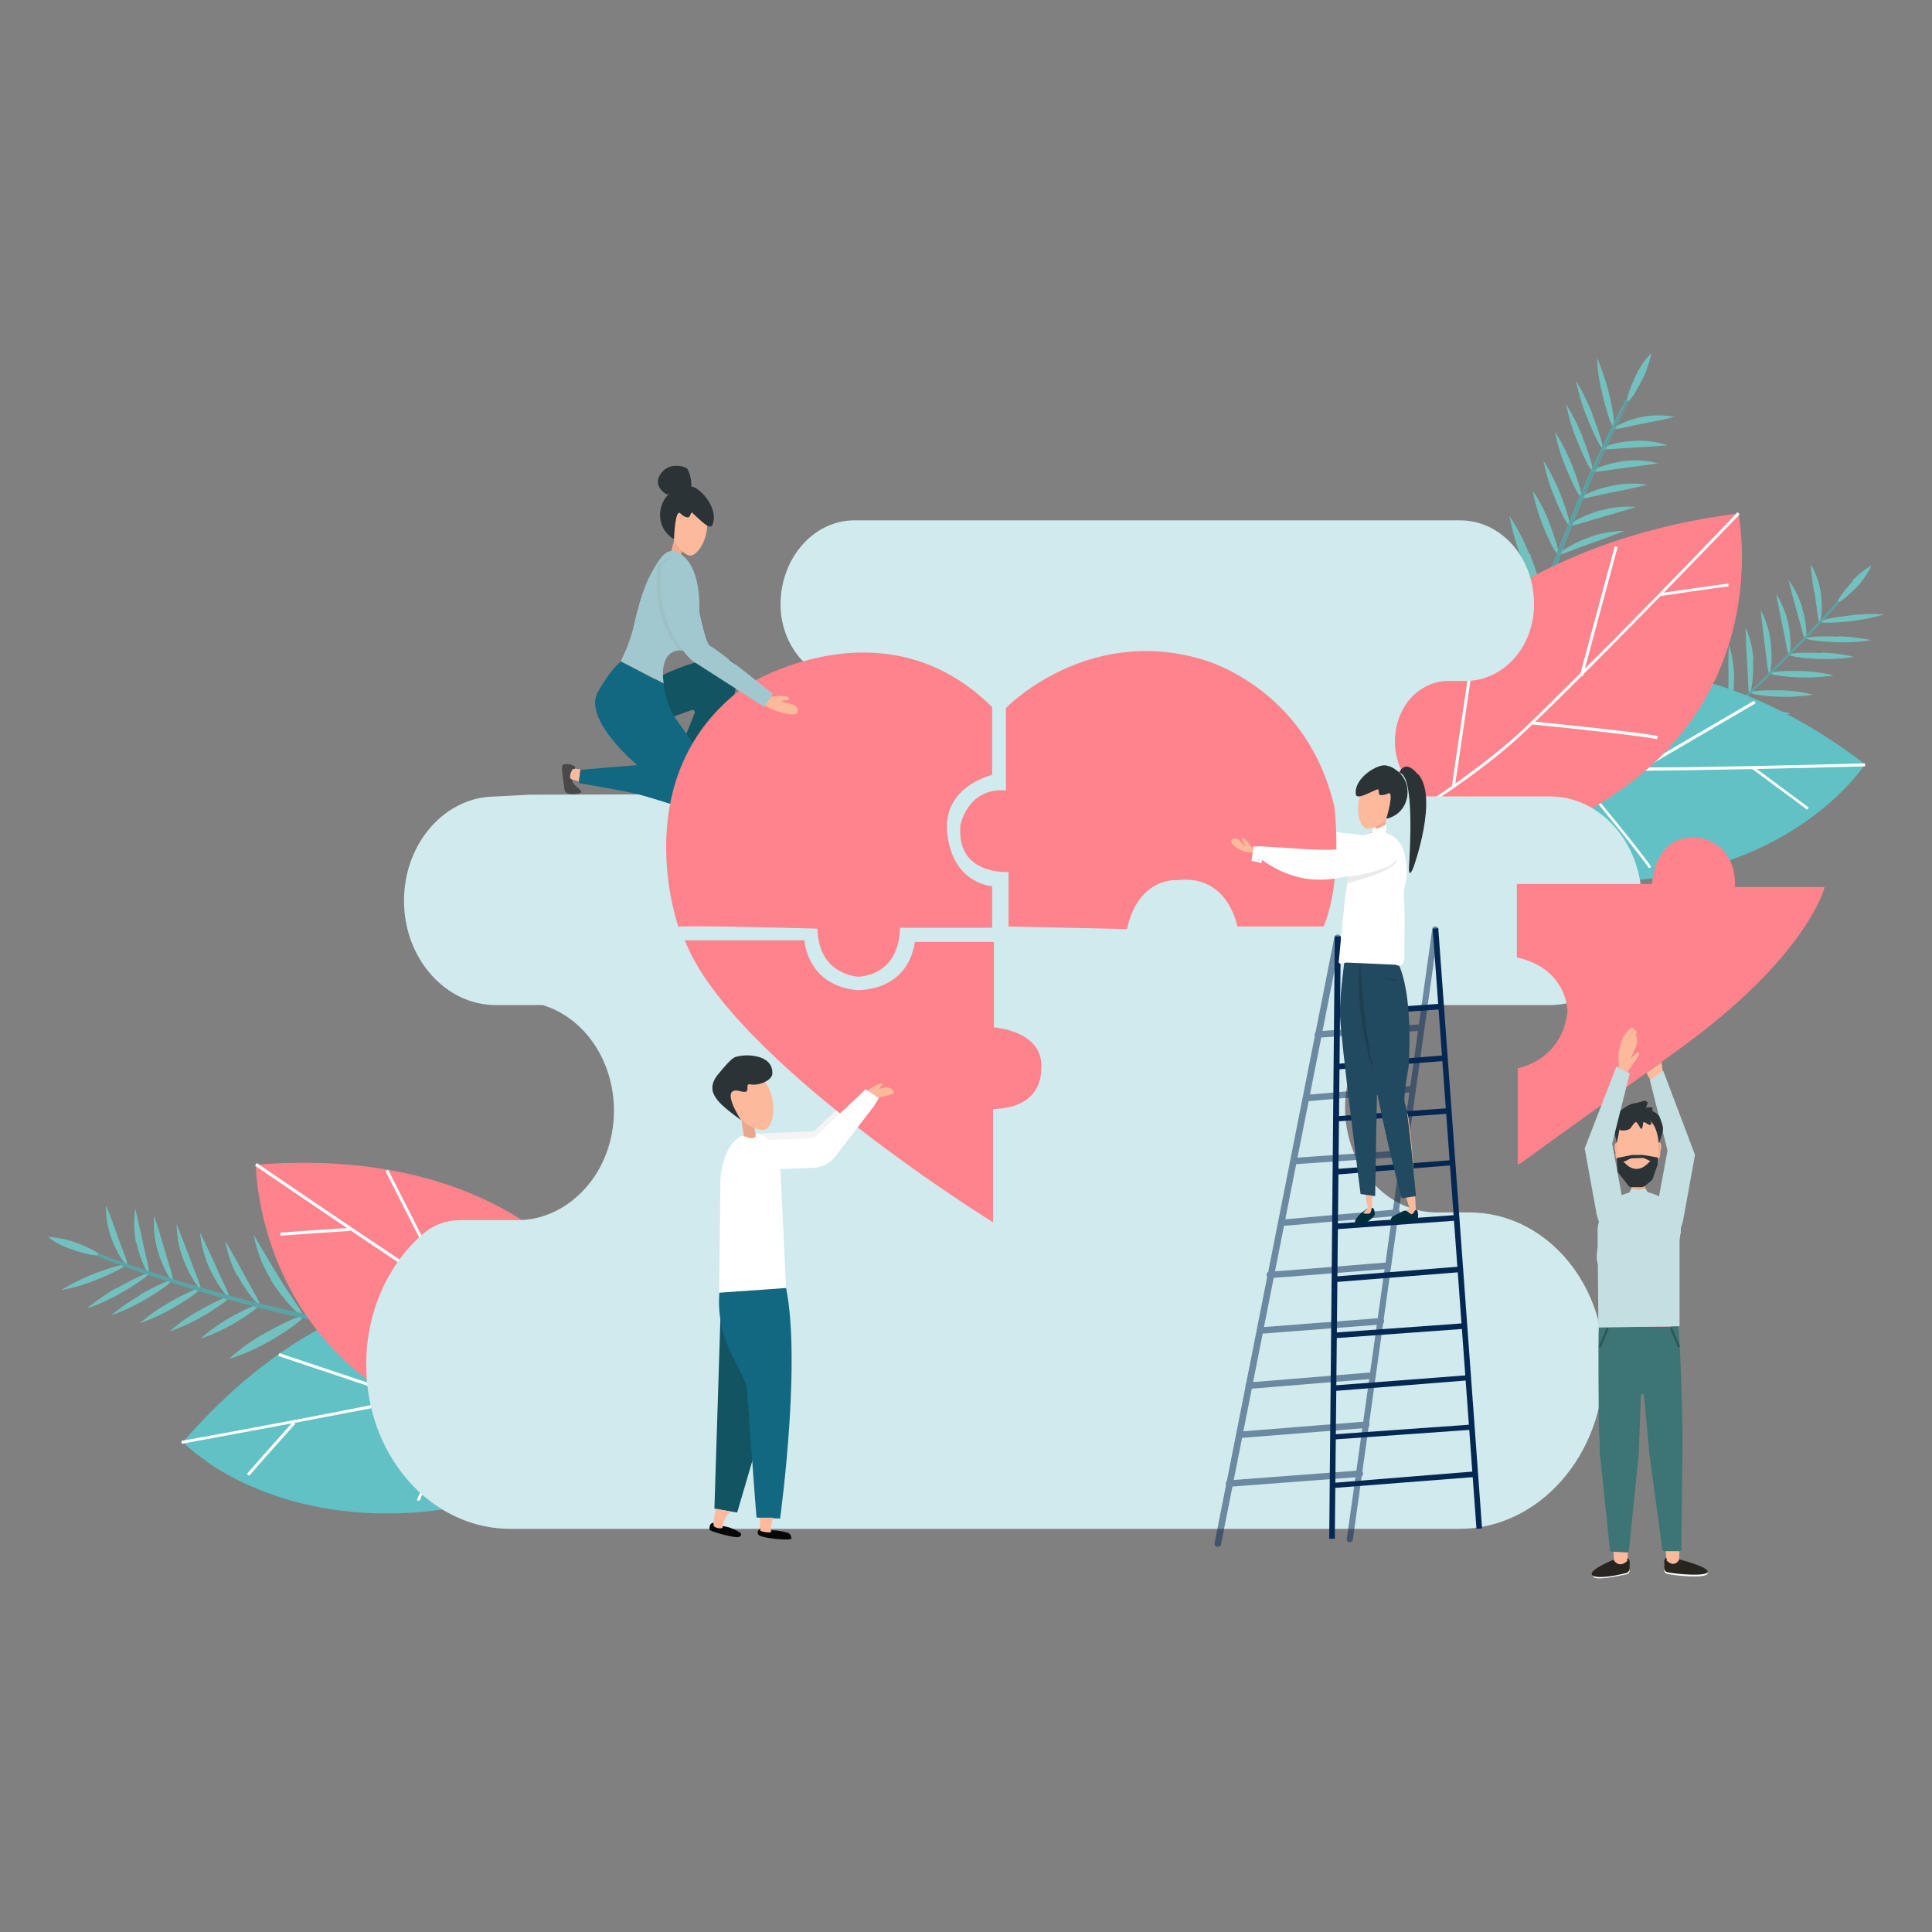 <?xml version="1.0" encoding="UTF-8"?>
<svg xmlns="http://www.w3.org/2000/svg" xmlns:xlink="http://www.w3.org/1999/xlink" id="Layer_1" data-name="Layer 1" version="1.1" viewBox="0 0 450 450">
  <rect x="0" y="0" width="450" height="450" fill="#808080" stroke="none"/>
  <defs>
    <style>
      .cls-1 {
        fill: #eda68e;
      }

      .cls-1, .cls-2, .cls-3, .cls-4, .cls-5, .cls-6, .cls-7, .cls-8, .cls-9, .cls-10, .cls-11, .cls-12, .cls-13, .cls-14, .cls-15, .cls-16, .cls-17, .cls-18, .cls-19, .cls-20, .cls-21, .cls-22, .cls-23, .cls-24, .cls-25, .cls-26, .cls-27, .cls-28, .cls-29, .cls-30, .cls-31, .cls-32, .cls-33, .cls-34 {
        stroke-width: 0px;
      }

      .cls-2 {
        fill: #383838;
        opacity: 0;
      }

      .cls-3 {
        fill: #efa88f;
      }

      .cls-4 {
        fill: #214960;
      }

      .cls-5 {
        fill: #ffffc5;
      }

      .cls-35 {
        opacity: 0;
      }

      .cls-6 {
        fill: #282420;
      }

      .cls-7 {
        fill: #606060;
      }

      .cls-8 {
        fill: #126881;
      }

      .cls-36 {
        opacity: 0;
      }

      .cls-9 {
        fill: #eaeaea;
      }

      .cls-10 {
        fill: #2b5655;
      }

      .cls-11 {
        fill: #efac95;
      }

      .cls-12 {
        fill: #1d3f4f;
      }

      .cls-13 {
        fill: #3d7476;
      }

      .cls-14 {
        fill: #e96751;
      }

      .cls-15, .cls-37 {
        fill: #fcb99c;
      }

      .cls-16 {
        fill: #2b3337;
      }

      .cls-17 {
        fill: #a1c8ce;
      }

      .cls-18 {
        fill: #e5a173;
      }

      .cls-19 {
        fill: #f4f4f4;
      }

      .cls-20 {
        fill: #72c1be;
      }

      .cls-38 {
        clip-path: url(#clippath-1);
      }

      .cls-21 {
        fill: #95b6ba;
        opacity: .4;
      }

      .cls-22 {
        fill: #ddd;
      }

      .cls-23 {
        fill: #070707;
      }

      .cls-24 {
        fill: #e8e8e8;
      }

      .cls-39 {
        opacity: .5;
      }

      .cls-25 {
        fill: #052853;
      }

      .cls-26 {
        fill: #ff838c;
      }

      .cls-27 {
        fill: #494949;
      }

      .cls-28 {
        fill: #fff;
      }

      .cls-29 {
        fill: #135463;
      }

      .cls-30 {
        fill: #c3dfe2;
      }

      .cls-31 {
        fill: #61c1c5;
      }

      .cls-32 {
        fill: #002d3c;
      }

      .cls-33 {
        fill: #d1eaee;
      }

      .cls-34 {
        fill: #59a5a5;
      }
    </style>
    <clipPath id="clippath-1">
      <path class="cls-15" d="M318.7,256.6s5.8-16.2-1.2-33c-2.7.3-4.3,0-4.3,0-2.5,17.2,5.2,57.1,5.4,57.8h.9s1.5-18.4.8-21.8l-1.5-2.9Z"></path>
    </clipPath>
  </defs>
  <g id="leaf">
    <g>
      <path class="cls-20" d="M374.7,91.4c-1.1-4.4-2.7-8-2.7-8,0,0,0,3.5,1.1,7.9,1,4.4,2.2,8,2.7,8,.4,0,0-3.5-1.1-7.9Z"></path>
      <path class="cls-20" d="M370.9,96.4c-1.7-4.3-3.8-7.7-3.8-7.7,0,0,.6,3.6,2.3,7.9,1.7,4.3,3.4,7.8,3.8,7.7.4,0-.7-3.6-2.4-8Z"></path>
      <path class="cls-20" d="M380.6,102.7c4.2-.3,7.8,1,7.8,1,0,0-2.9.3-7.1.5-4.2.2-7.8.7-8,.3-.2-.4,3.1-1.6,7.3-1.8Z"></path>
      <path class="cls-20" d="M368.6,101.7c-1.7-4.3-3.8-7.5-3.8-7.5,0,0,.6,3.6,2.3,7.9,1.7,4.2,3.4,7.7,3.8,7.6.4,0-.6-3.6-2.3-7.9Z"></path>
      <path class="cls-20" d="M378.3,107.4c4.2-.6,7.9.5,7.9.5,0,0-3,.5-7.2,1-4.2.5-7.9,1.3-8.1.9-.2-.4,3.1-1.8,7.3-2.4Z"></path>
      <path class="cls-20" d="M366,108c-1.7-4.2-3.8-7.4-3.8-7.4,0,0,.6,3.6,2.3,7.8,1.7,4.2,3.4,7.5,3.8,7.4.4-.1-.6-3.6-2.3-7.9Z"></path>
      <path class="cls-20" d="M375.7,113.1c4.3-.9,8.1-.2,8-.2,0,0-3.1.8-7.3,1.6-4.3.8-7.9,1.9-8.1,1.5-.2-.4,3.1-2.1,7.4-2.9Z"></path>
      <path class="cls-20" d="M363.2,114.5c-1.7-4.2-3.7-7.2-3.7-7.2,0,0,.6,3.6,2.3,7.8,1.6,4.1,3.3,7.4,3.7,7.2.4-.1-.6-3.6-2.3-7.8Z"></path>
      <path class="cls-20" d="M372.9,118.9c4.3-1.3,8.1-.8,8.1-.8,0,0-3.1,1-7.4,2.2-4.3,1.2-7.9,2.5-8.1,2.1-.2-.4,3.1-2.3,7.4-3.6Z"></path>
      <path class="cls-20" d="M360.7,121.3c-1.6-4.1-3.7-7-3.7-7,0,0,.6,3.6,2.2,7.7,1.6,4.1,3.3,7.2,3.7,7.1.4-.2-.6-3.6-2.2-7.7Z"></path>
      <path class="cls-20" d="M370.3,125.1c4.3-1.6,8.2-1.4,8.2-1.5,0,0-3.2,1.3-7.5,2.8-4.3,1.5-7.9,3.1-8,2.8-.2-.3,3-2.6,7.3-4.1Z"></path>
      <path class="cls-20" d="M356.2,129c-2.1-5.2-4.6-8.8-4.6-8.8,0,0,.8,4.8,2.8,9.9,2,5.1,4.1,9.1,4.7,8.8.5-.3-.8-4.8-2.8-10Z"></path>
      <path class="cls-20" d="M368.4,132.9c5.6-2.4,10.7-2.3,10.6-2.3,0,0-4.1,1.7-9.7,4.1-5.6,2.3-10.1,5-10.3,4.5-.2-.4,3.8-3.9,9.4-6.3Z"></path>
      <path class="cls-20" d="M353.2,139c-2-5.1-4.5-8.5-4.5-8.5,0,0,.7,4.8,2.7,9.8,2,5.1,4,8.9,4.5,8.6.5-.3-.8-4.8-2.8-9.9Z"></path>
      <path class="cls-20" d="M365.2,141.9c5.5-3,10.6-3.3,10.6-3.3,0,0-4.2,2.1-9.7,5.1-5.5,2.9-9.9,6-10.1,5.5-.2-.4,3.7-4.3,9.2-7.2Z"></path>
      <path class="cls-20" d="M350.9,147.5c-2-5-4.4-8.3-4.3-8.3,0,0,.7,4.8,2.7,9.8,1.9,5,3.9,8.7,4.4,8.3.5-.4-.7-4.8-2.7-9.8Z"></path>
      <path class="cls-20" d="M362.6,149.5c5.4-3.4,10.5-4.2,10.5-4.2,0,0-4.2,2.5-9.6,5.8-5.5,3.3-9.7,6.8-9.9,6.4-.2-.4,3.6-4.6,9-8Z"></path>
      <path class="cls-20" d="M347.7,158c-2.1-5.3-4.5-8.7-4.5-8.7,0,0,.8,5.2,2.8,10.5,2,5.3,4.1,9.2,4.6,8.7.5-.5-.8-5.2-2.9-10.5Z"></path>
      <path class="cls-20" d="M360,159.1c5.7-4.3,11.3-5.4,11.2-5.4,0,0-4.5,3-10.3,7.2-5.8,4.1-10.1,8.4-10.3,8-.2-.4,3.7-5.5,9.4-9.7Z"></path>
      <path class="cls-20" d="M345,168.5c-2.3-6.1-5-9.9-5-9.8,0,0,.9,6.1,3.1,12.2,2.2,6.1,4.6,10.5,5.1,9.9.6-.6-.9-6.1-3.2-12.3Z"></path>
      <path class="cls-20" d="M358.9,168.8c6.6-5.4,13.1-6.8,13.1-6.8,0,0-5.4,3.6-12.1,8.9-6.7,5.2-11.5,10.9-11.7,10.3-.3-.5,4-7,10.6-12.4Z"></path>
      <path class="cls-20" d="M383.5,98.5c3.9-.7,6.5-1.4,6.5-1.4,0,0-3.6-.8-7.5,0-3.9.8-6.8,2.4-6.5,2.7.3.4,3.7-.6,7.5-1.3Z"></path>
      <path class="cls-34" d="M379.4,92.6c0,.1-.1.2-.2.4,0,0,0,.1,0,.2v.2c0,0-.5.8-.5.8l-.8,1.5c-.5,1-1,2-1.5,3-1,2-2,4.1-3,6.1-2,4.1-3.8,8.2-5.6,12.4-1.8,4.2-3.5,8.4-5.1,12.6-.8,2.1-1.6,4.3-2.3,6.4,0,.3-.2.5-.3.8l-.3.8-.5,1.6-1.1,3.2c-1.4,4.3-2.8,8.6-4,13l-.5,1.6c-.2.5-.3,1.1-.4,1.6-.3,1.1-.6,2.2-.9,3.3-.6,2.2-1.1,4.4-1.6,6.6-1,4.4-1.9,8.9-2.7,13.3-.4,2.2-.7,4.5-1,6.7,0,.6-.1,1.1-.2,1.7,0,.6-.1,1.1-.2,1.7v.8c0,0-.1.4-.1.4v.4c0,.3,0,.6,0,.8v.8s0,0,0,0l-.6-.3.5-.4v.3c-.1,0-.1-.8-.1-.8,0-.3,0-.6,0-.9v-.4s0-.4,0-.4c0-.3,0-.6,0-.8.1-1.1.2-2.3.4-3.4.3-2.2.6-4.5,1-6.7.8-4.5,1.7-8.9,2.7-13.3.5-2.2,1.1-4.4,1.6-6.6l.2-.8.2-.8.4-1.6.2-.8v-.4c.1,0,.2-.4.2-.4l.5-1.6.5-1.6.5-1.6.5-1.6c.2-.5.3-1.1.5-1.6l1-3.2c.3-1.1.7-2.2,1-3.2l1.1-3.2.5-1.6.3-.8.3-.8c.8-2.1,1.5-4.3,2.3-6.4,1.6-4.2,3.3-8.4,5-12.6,1.8-4.2,3.6-8.3,5.6-12.4,1.9-4.1,3.9-8.1,6.1-12.1h0s0,.4,0,.4c0,0,0,0,.1-.1,0,0,0-.1,0-.2ZM379.4,92.4s0,0,.1,0c0,0,.1,0,.2,0,.1,0,.2.1.2.2,0,0,0,0,0,0h0c0,.1,0,.1,0,.1-2.1,4-4.1,8-6,12.1-1.9,4.1-3.8,8.2-5.5,12.3-1.8,4.2-3.4,8.3-5,12.6-.8,2.1-1.6,4.2-2.3,6.4l-.3.8-.3.8-.5,1.6-1.1,3.2c-.4,1.1-.7,2.1-1,3.2l-1,3.2c-.2.5-.3,1.1-.5,1.6l-.5,1.6-.5,1.6-.5,1.6-.5,1.6v.4c-.1,0-.2.4-.2.4l-.2.8-.4,1.6-.2.8-.2.8c-.6,2.2-1.1,4.4-1.6,6.6-1,4.4-1.9,8.8-2.7,13.3-.4,2.2-.7,4.4-1,6.7-.1,1.1-.3,2.2-.4,3.4,0,.3,0,.6,0,.8v.4s0,.4,0,.4c0,.3,0,.6,0,.8v.8c0,.1,0,.2-.2.3h0s-.5.4-.5.4h0c-.2.1-.4,0-.5,0,0,0,0-.1,0-.2h0s0-.9,0-.9c0-.3,0-.6,0-.9v-.4s0-.4,0-.4v-.9c.1-.6.2-1.1.3-1.7,0-.6.1-1.1.2-1.7.3-2.3.7-4.5,1.1-6.7.8-4.5,1.7-8.9,2.8-13.3.5-2.2,1.1-4.4,1.6-6.6.3-1.1.6-2.2.9-3.3.2-.5.3-1.1.5-1.6l.5-1.6c1.2-4.4,2.6-8.7,4-13l1.1-3.2.6-1.6.3-.8c0-.3.2-.5.3-.8.8-2.1,1.6-4.3,2.4-6.4,1.6-4.2,3.3-8.4,5.1-12.6,1.8-4.2,3.7-8.3,5.7-12.4,1-2,2-4.1,3-6.1.5-1,1-2,1.6-3l.8-1.5.4-.8v-.2c.1,0,.2-.1.2-.2,0-.1.2-.3.2-.4Z"></path>
      <path class="cls-20" d="M382.6,88.3c1.5-3,2-5.9,2-6,0,0-1.9,1.7-3.4,4.8-1.5,3.1-2.5,6-2.1,6.3.4.3,2-2.1,3.5-5.2Z"></path>
    </g>
    <g>
      <path class="cls-20" d="M431.2,143.3c4.1-.5,7.6-.2,7.6-.2,0,0-3,1-7.1,1.5-4.1.5-7.5.6-7.6.2-.2-.4,3-1,7.1-1.5Z"></path>
      <path class="cls-20" d="M428.1,148.2c4.2.1,7.7.9,7.7.9,0,0-3.3.6-7.4.5-4.2-.1-7.6-.6-7.7-.9,0-.4,3.3-.6,7.5-.4Z"></path>
      <path class="cls-20" d="M419.8,141.7c-1-3.8-3.2-6.6-3.2-6.6,0,0,.6,2.7,1.7,6.5,1.1,3.8,1.8,7.2,2.2,7.2.4,0,.4-3.3-.7-7Z"></path>
      <path class="cls-20" d="M424.3,152c4.2.1,7.5,1,7.5,1,0,0-3.3.6-7.4.5-4.1-.1-7.5-.6-7.6-1,0-.4,3.3-.6,7.4-.4Z"></path>
      <path class="cls-20" d="M416.5,145.2c-.8-3.9-2.8-6.9-2.8-6.9,0,0,.5,2.8,1.3,6.7.9,3.9,1.3,7.4,1.7,7.4.4,0,.6-3.3-.2-7.3Z"></path>
      <path class="cls-20" d="M419.7,156.3c4.1.1,7.4,1,7.4,1,0,0-3.3.6-7.3.5-4.1-.1-7.4-.6-7.4-1,0-.4,3.3-.6,7.4-.5Z"></path>
      <path class="cls-20" d="M412.4,149.3c-.5-4.1-2.3-7.2-2.3-7.2,0,0,.3,3,.8,7,.6,4.1.8,7.6,1.2,7.7.4,0,.8-3.4.3-7.5Z"></path>
      <path class="cls-20" d="M415.1,160.8c4,.1,7.2,1,7.2,1,0,0-3.3.6-7.3.5-4-.1-7.3-.6-7.3-1,0-.4,3.3-.6,7.3-.5Z"></path>
      <path class="cls-20" d="M408.4,153.7c-.2-4.2-1.8-7.5-1.8-7.5,0,0,0,3.1.3,7.3.3,4.2.2,7.8.6,7.9.4,0,1-3.5.8-7.7Z"></path>
      <path class="cls-20" d="M410,165.2c4,.1,7.1,1,7.1,1,0,0-3.3.6-7.2.5-3.9-.1-7.1-.6-7.1-1,0-.4,3.3-.6,7.2-.5Z"></path>
      <path class="cls-20" d="M403.9,157.9c0-4.3-1.2-7.7-1.2-7.7,0,0-.2,3.2-.1,7.5,0,4.3-.3,8,0,8,.4,0,1.3-3.5,1.3-7.8Z"></path>
      <path class="cls-20" d="M404.9,171.7c5,.2,8.8,1.3,8.8,1.3,0,0-4.3.9-9.3.7-5-.2-9-.8-8.9-1.3,0-.5,4.3-.8,9.3-.7Z"></path>
      <path class="cls-20" d="M397.9,162.1c.4-5.7-1.3-10.2-1.3-10.2,0,0-.2,4.2-.5,9.9-.3,5.7-1.2,10.6-.7,10.6.4,0,2.1-4.7,2.5-10.4Z"></path>
      <path class="cls-20" d="M397.3,177.5c4.9.2,8.6,1.3,8.6,1.3,0,0-4.3.9-9.2.7-4.9-.2-8.8-.7-8.6-1.3.1-.6,4.3-.8,9.2-.7Z"></path>
      <path class="cls-20" d="M391.3,167.8c.9-5.8-.4-10.5-.4-10.5,0,0-.6,4.4-1.3,10.2-.8,5.8-2.1,10.7-1.6,10.8.4,0,2.5-4.7,3.4-10.5Z"></path>
      <path class="cls-20" d="M390.8,182.3c4.9.1,8.4,1.2,8.4,1.2,0,0-4.3.9-9.1.8-4.8-.1-8.6-.7-8.4-1.2.2-.6,4.3-.9,9.1-.7Z"></path>
      <path class="cls-20" d="M385.5,172.5c1.3-5.9.3-10.7.4-10.7,0,0-.8,4.5-2,10.4-1.2,5.9-2.8,10.8-2.4,10.8.4,0,2.8-4.7,4.1-10.6Z"></path>
      <path class="cls-20" d="M382.9,188.4c5.2.1,8.7,1.2,8.7,1.2,0,0-4.7,1-9.7.9-5.1,0-9-.7-8.8-1.3.2-.6,4.7-1,9.8-.8Z"></path>
      <path class="cls-20" d="M378.2,177.9c1.9-6.4,1.2-11.7,1.2-11.7,0,0-1.2,5-3,11.4-1.7,6.5-4.1,11.7-3.6,11.7.4,0,3.6-5,5.4-11.5Z"></path>
      <path class="cls-20" d="M374.7,194.2c5.9.1,9.9,1.3,9.9,1.3,0,0-5.5,1.2-11.3,1.1-5.8,0-10.3-.7-10-1.4.4-.7,5.5-1.1,11.4-1Z"></path>
      <path class="cls-20" d="M370.3,182c2.6-7.6,1.8-13.8,1.8-13.8,0,0-1.4,5.9-3.9,13.5-2.4,7.6-5.8,13.6-5.2,13.7.5,0,4.7-5.8,7.3-13.4Z"></path>
      <path class="cls-20" d="M422.5,137.7c-.6-3.7-.8-6.2-.7-6.2,0,0,1.8,2.9,2.3,6.6.5,3.7,0,6.8-.3,6.7-.4-.1-.6-3.4-1.2-7.1Z"></path>
      <path class="cls-34" d="M428.9,139.4c0,.1-.2.2-.3.3,0,0,0,.1-.1.2h-.1c0,.1-.5.7-.5.7l-1,1.2c-.7.8-1.4,1.6-2.1,2.3-1.4,1.5-2.8,3.1-4.2,4.6-2.9,3-5.8,6-8.7,8.9-6,5.8-12.2,11.4-18.6,16.7-1.6,1.3-3.2,2.6-4.9,3.9l-1.2,1-1.2,1-1.2,1-1.2.9c-.8.6-1.7,1.3-2.5,1.9l-1.3.9-.6.5-.6.5c-1.7,1.2-3.4,2.4-5.1,3.6-3.4,2.3-7,4.6-10.5,6.8-1.8,1.1-3.6,2.1-5.4,3.1-.9.5-1.8,1-2.8,1.4l-.7.3-.4.2-.4.2c-.2.1-.5.2-.7.3l-.7.3h0c-.2,0-.3,0-.4-.2,0,0,0-.1,0-.2h0s.2-.6.2-.6h0c0,0,0-.2.2-.2l.7-.3c.2-.1.5-.2.7-.3.1,0,.2-.1.3-.2l.4-.2c.2-.1.5-.2.7-.3.9-.5,1.8-.9,2.8-1.4,1.8-1,3.6-2,5.4-3.1,3.6-2.1,7-4.4,10.5-6.7,1.7-1.2,3.4-2.3,5.1-3.5.4-.3.8-.6,1.3-.9l1.3-.9c.8-.6,1.7-1.2,2.5-1.8.4-.3.8-.6,1.2-.9l1.2-.9,1.2-.9,1.2-1c1.6-1.3,3.2-2.6,4.8-3.9,6.4-5.2,12.6-10.8,18.5-16.5,3-2.9,5.9-5.8,8.8-8.8,2.9-3,5.7-6.1,8.4-9.2h0s0-.1,0-.1c0,0,.2,0,.3,0,0,0,0,0,0,0,0,0,0,.1,0,.2,0,0,0,.1,0,.1ZM428.8,139.4c0,0-.1,0-.1,0,0,0,0,0,0,.1h.4c0,0,0,0,0,0-2.7,3.1-5.5,6.2-8.4,9.2-2.9,3-5.8,5.9-8.8,8.8-6,5.8-12.2,11.3-18.6,16.6-1.6,1.3-3.2,2.6-4.9,3.9l-1.2,1-1.2.9-1.2.9c-.4.3-.8.6-1.2.9-.8.6-1.7,1.2-2.5,1.9l-1.3.9c-.4.3-.8.6-1.3.9-1.7,1.2-3.4,2.4-5.1,3.6-3.4,2.3-6.9,4.6-10.5,6.7-1.8,1.1-3.6,2.1-5.4,3.1-.9.5-1.8,1-2.8,1.4-.2.1-.5.2-.7.3l-.4.2c-.1,0-.2.1-.4.2-.2.1-.5.2-.7.3l-.7.3.2-.2-.2.6-.4-.4h0s.7-.3.7-.3c.2-.1.5-.2.7-.3l.3-.2.4-.2.7-.3c.9-.5,1.9-.9,2.8-1.4,1.8-1,3.6-2,5.4-3.1,3.6-2.1,7.1-4.4,10.5-6.7,1.7-1.2,3.4-2.3,5.1-3.6l.6-.5.6-.5,1.3-.9c.8-.6,1.7-1.2,2.5-1.9l1.3-.9,1.2-.9,1.2-.9,1.2-1c1.6-1.3,3.3-2.6,4.9-3.9,6.4-5.3,12.7-10.8,18.6-16.6,3-2.9,5.9-5.9,8.8-8.9,1.4-1.5,2.8-3,4.3-4.6.7-.8,1.4-1.5,2.1-2.3l1-1.2.5-.6h.1c0-.2,0-.2.1-.3,0,0,.2-.2.2-.3Z"></path>
      <path class="cls-20" d="M431.4,135.3c2.1-2.3,4.5-3.6,4.5-3.6,0,0-.9,2.2-3,4.6-2.2,2.3-4.4,4.1-4.7,3.9-.4-.3,1.2-2.5,3.3-4.8Z"></path>
    </g>
    <g>
      <path class="cls-20" d="M21.6,296.8c-4.1,1.6-7.4,3.7-7.4,3.7,0,0,3.4-.5,7.5-2.1,4.1-1.6,7.4-3.3,7.4-3.7,0-.4-3.4.5-7.5,2.1Z"></path>
      <path class="cls-20" d="M27.1,300c-4,2.3-6.9,4.8-6.9,4.8,0,0,3.4-1.1,7.4-3.3,3.9-2.2,7.1-4.4,6.9-4.8-.1-.4-3.4,1.1-7.4,3.4Z"></path>
      <path class="cls-20" d="M31.7,289.5c-.9-4.2-.2-8-.2-8,0,0,.7,2.9,1.6,7.1.9,4.2,1.9,7.8,1.6,8-.3.2-2-2.9-2.9-7.1Z"></path>
      <path class="cls-20" d="M32.6,301.7c-3.9,2.2-6.8,4.8-6.8,4.7,0,0,3.4-1.1,7.3-3.3,3.9-2.2,6.9-4.4,6.8-4.8-.1-.4-3.4,1.1-7.4,3.3Z"></path>
      <path class="cls-20" d="M36.7,291.2c-1.2-4.2-.8-8-.8-8,0,0,1,2.9,2.2,7.1,1.2,4.2,2.5,7.8,2.1,8-.3.2-2.3-2.9-3.5-7.1Z"></path>
      <path class="cls-20" d="M39.2,303.5c-3.9,2.2-6.6,4.7-6.6,4.7,0,0,3.4-1.1,7.3-3.3,3.8-2.2,6.8-4.3,6.6-4.7-.2-.4-3.5,1.1-7.3,3.3Z"></path>
      <path class="cls-20" d="M42.6,293.1c-1.6-4.2-1.4-8.1-1.5-8.1,0,0,1.2,3,2.8,7.2,1.5,4.2,3.1,7.7,2.8,8-.3.2-2.5-2.9-4.1-7.1Z"></path>
      <path class="cls-20" d="M45.9,305.5c-3.8,2.2-6.4,4.6-6.4,4.6,0,0,3.5-1.1,7.2-3.2,3.8-2.2,6.7-4.3,6.5-4.7-.2-.4-3.5,1.1-7.2,3.3Z"></path>
      <path class="cls-20" d="M48.7,295.2c-1.9-4.2-2.1-8.1-2.1-8.1,0,0,1.5,3,3.4,7.2,1.8,4.2,3.7,7.6,3.4,7.9-.3.2-2.8-2.8-4.7-7Z"></path>
      <path class="cls-20" d="M53,307.2c-3.7,2.2-6.3,4.6-6.3,4.6,0,0,3.5-1.1,7.2-3.2,3.7-2.1,6.5-4.2,6.3-4.6-.2-.4-3.5,1.1-7.2,3.2Z"></path>
      <path class="cls-20" d="M55.2,297.1c-2.2-4.1-2.7-8-2.7-8,0,0,1.8,3,4,7.1,2.2,4.1,4.3,7.5,4,7.7-.3.2-3-2.7-5.2-6.9Z"></path>
      <path class="cls-20" d="M61.2,310.8c-4.8,2.7-7.8,5.7-7.8,5.7,0,0,4.5-1.3,9.2-4,4.7-2.7,8.2-5.3,7.9-5.8-.4-.5-4.5,1.4-9.3,4.1Z"></path>
      <path class="cls-20" d="M63.1,298c-3.3-5.3-4-10.4-4-10.4,0,0,2.3,4,5.5,9.3,3.2,5.3,6.5,9.5,6.1,9.8-.4.3-4.4-3.4-7.7-8.7Z"></path>
      <path class="cls-20" d="M71.5,312.5c-4.7,2.7-7.6,5.6-7.6,5.6,0,0,4.5-1.3,9.2-4,4.6-2.6,8-5.2,7.6-5.6-.4-.5-4.5,1.4-9.2,4Z"></path>
      <path class="cls-20" d="M72.4,300.1c-3.8-5.2-4.9-10.3-5-10.3,0,0,2.8,3.9,6.5,9.1,3.7,5.2,7.4,9.2,7,9.5-.4.3-4.8-3.2-8.6-8.4Z"></path>
      <path class="cls-20" d="M80.2,313.8c-4.6,2.6-7.4,5.4-7.4,5.4,0,0,4.6-1.3,9.1-3.9,4.6-2.6,7.9-5,7.4-5.5-.4-.4-4.6,1.3-9.1,4Z"></path>
      <path class="cls-20" d="M80.3,301.7c-4.2-5-5.7-10.1-5.8-10.1,0,0,3.1,3.9,7.2,9,4.1,5.1,8.2,8.9,7.8,9.2-.4.3-5.1-3-9.3-8.1Z"></path>
      <path class="cls-20" d="M90.9,315.7c-4.9,2.7-7.8,5.6-7.8,5.6,0,0,5-1.4,9.8-4.1,4.8-2.7,8.3-5.2,7.8-5.7-.5-.4-5,1.5-9.8,4.2Z"></path>
      <path class="cls-20" d="M90,303.2c-5.1-5.2-7.1-10.7-7.1-10.6,0,0,3.7,4.2,8.6,9.5,5,5.3,9.8,9.1,9.4,9.4-.4.3-6-3-11-8.3Z"></path>
      <path class="cls-20" d="M101.6,317.1c-5.6,3.1-8.8,6.3-8.8,6.3,0,0,5.8-1.7,11.4-4.7,5.6-3,9.5-5.9,8.9-6.4-.7-.5-5.8,1.7-11.5,4.8Z"></path>
      <path class="cls-20" d="M99.7,303.1c-6.3-6-8.8-12.4-8.8-12.4,0,0,4.4,5,10.6,11,6.2,6.1,12.5,10.2,12,10.5-.4.3-7.5-3.1-13.8-9.2Z"></path>
      <path class="cls-20" d="M27.1,287.1c-1.3-3.8-2.4-6.3-2.4-6.3,0,0-.2,3.7,1.2,7.5,1.4,3.8,3.4,6.6,3.7,6.2.3-.3-1.2-3.6-2.5-7.4Z"></path>
      <path class="cls-34" d="M22,291.9c.1,0,.2,0,.4.1,0,0,.1,0,.2,0h.2c0,0,.8.4.8.4l1.6.6c1.1.4,2.1.8,3.2,1.2,2.1.8,4.3,1.5,6.4,2.2,4.3,1.4,8.6,2.8,12.9,4.1,8.7,2.5,17.5,4.7,26.3,6.5,2.2.4,4.4.9,6.7,1.3l1.7.3,1.7.3,1.7.3,1.7.3c1.1.2,2.2.3,3.4.5l1.7.2h.8c0,.1.8.2.8.2,2.2.3,4.5.6,6.7.8,4.5.5,9,.8,13.5,1.1,2.3.1,4.5.2,6.8.2,1.1,0,2.3,0,3.4,0h.8s.4,0,.4,0h.4c.3,0,.6,0,.8,0h.8c0,0,0,0,0,0l-.2.6-.4-.5h.3c0,.1-.8.2-.8.2-.3,0-.6,0-.8,0h-.4s-.4,0-.4,0c-.3,0-.6,0-.8,0-1.1,0-2.3,0-3.4,0-2.3,0-4.5,0-6.8-.2-4.5-.2-9-.6-13.5-1.1-2.2-.2-4.5-.5-6.7-.8-2.2-.3-4.5-.6-6.7-1-.6,0-1.1-.2-1.7-.3l-1.7-.3-1.7-.3-1.7-.3c-2.2-.4-4.4-.8-6.6-1.3-8.8-1.8-17.6-4-26.2-6.5-4.3-1.3-8.6-2.6-12.9-4-4.3-1.4-8.5-2.9-12.7-4.6h0s.4-.2.4-.2c0,0,0,0-.1,0,0,0-.1,0-.2,0ZM21.8,292s0,0-.1,0c0,0,0-.1,0-.2,0-.1,0-.2.2-.2,0,0,0,0,0,0h.1c0,0,0,0,0,0,4.2,1.6,8.4,3.1,12.7,4.5,4.3,1.4,8.6,2.8,12.9,4,8.6,2.5,17.4,4.7,26.2,6.5,2.2.4,4.4.9,6.6,1.3l1.7.3,1.7.3,1.7.3c.6,0,1.1.2,1.7.3,2.2.4,4.4.7,6.7,1,2.2.3,4.5.6,6.7.8,4.5.5,9,.9,13.4,1.1,2.2.1,4.5.2,6.7.2,1.1,0,2.2,0,3.4,0,.3,0,.6,0,.8,0h.4s.4,0,.4,0c.3,0,.6,0,.8,0h.8c.1,0,.2,0,.3,0h0s.4.5.4.5h0c.1.1.1.4,0,.5,0,0-.1,0-.2,0h0s-.8,0-.8,0c-.3,0-.6,0-.9,0h-.4s-.4,0-.4,0h-.9c-1.1,0-2.3,0-3.4,0-2.3,0-4.5-.1-6.8-.2-4.5-.2-9-.6-13.5-1.1-2.3-.3-4.5-.5-6.7-.8h-.8c0-.1-.8-.2-.8-.2l-1.7-.2c-1.1-.2-2.2-.3-3.4-.5l-1.7-.3-1.7-.3-1.7-.3-1.7-.3c-2.2-.4-4.5-.8-6.7-1.3-8.9-1.8-17.7-4.1-26.3-6.6-4.3-1.3-8.7-2.7-12.9-4.1-2.1-.7-4.3-1.5-6.4-2.3-1.1-.4-2.1-.8-3.2-1.2l-1.6-.6-.8-.3h-.2c0-.1-.1-.1-.2-.2-.1,0-.3-.1-.4-.2Z"></path>
      <path class="cls-20" d="M17.3,289.3c-3.2-1.1-6.1-1.2-6.1-1.2,0,0,1.9,1.7,5.2,2.8,3.3,1.2,6.3,1.8,6.5,1.3.2-.4-2.4-1.8-5.6-2.9Z"></path>
    </g>
    <g>
      <g class="cls-36">
        <g>
          <path class="cls-7" d="M438,183.2s-7.7,14.2-29.9,22.3h-73.9c-.5-.1-1.1-.3-1.6-.4l1.5-2.1,3.9-5.7,1.3-1.9,8.3-12.2.6-.9,1.5-2.2,1.1-1.6,4.2-6.2,2.6-3.8,1.5-2.3,1.3-1.9s.4-.2,1.1-.4c1.6-.6,4.9-1.6,9.7-2.3.2,0,.5,0,.7,0,.3,0,.6,0,.9-.1,4.7-.5,10.6-.6,17.5.3.4,0,.8.1,1.2.2,1.5.2,3,.5,4.5.8.3,0,.7.1,1,.2.2,0,.5.1.7.2,1.2.3,2.4.6,3.6,1,.3,0,.7.2,1,.3.2,0,.5.1.7.2.2,0,.4.1.5.2.1,0,.2,0,.3.1.4.1.8.2,1.1.4,0,0,0,0,0,0,1.3.4,2.6.9,4,1.4,0,0,0,0,0,0,6.8,2.6,14.1,6.3,21.7,11.4.8.5,1.5,1,2.3,1.6,1.6,1.1,3.2,2.3,4.8,3.5Z"></path>
          <path class="cls-7" d="M352.8,183.2c3.2,2.3,85.2,0,85.2,0h-85.2Z"></path>
          <path class="cls-7" d="M386.7,205.5h-.2l-.8-1-6.5-8.2-1.6-2-3-3.7-.7-.9-.6-.7h0s0-.2,0-.2h-.1c0-.1-.3-.5-.3-.5l-.8-1-2.6-3.3h0s0,0,0,0c0,0,0,0,0,0,0,0,0,0,0,0,.3.4,1.3,1.6,2.7,3.2.2.3.5.6.7.9,0,.1.2.2.3.4,0,0,0,0,0,.1,0,0,0,.1.1.2,0,0,0,0,0,0,.2.3.5.6.7.8.2.2.4.5.6.7,1,1.2,2,2.5,3.1,3.8.5.6,1,1.3,1.6,1.9,2.5,3.1,4.9,6.1,6.5,8.2.3.4.5.7.8,1,0,0,0-.2,0,0Z"></path>
          <path class="cls-7" d="M424.8,193.5c-.8-.7-12.8-9.5-12.8-9.5l12.8,9.5Z"></path>
        </g>
        <g>
          <path class="cls-7" d="M340,165.8s13.1-34,68.5-41c0,0,11.9,66.5-74.6,78.6l18-29.1-11.9-8.5Z"></path>
          <path class="cls-7" d="M347.9,184.6c3.9-.6,60.6-59.8,60.6-59.8l-60.6,59.8Z"></path>
          <path class="cls-7" d="M389.7,177.1c-1.5-.7-29.4-3.5-29.4-3.5l29.4,3.5Z"></path>
          <path class="cls-7" d="M406.3,141.4c-1,0-15.8,2.2-15.8,2.2l15.8-2.2Z"></path>
        </g>
      </g>
      <g>
        <g>
          <path class="cls-31" d="M356.8,159.1s33.2-15,77.6,18.9c0,0-26,41.2-97.6,22.5l20-41.4Z"></path>
          <path class="cls-28" d="M372.4,179.4c-3.2,0-6,0-8.5,0-12.2-.2-14.3-.7-14.9-1l.4-.5c.4.3,2.8.7,14.5.9,7.2,0,17,0,29.1-.1,20.7-.3,41.2-.9,41.4-.9v.7c-.2,0-20.7.6-41.4.9-7.9.1-14.8.2-20.6.2Z"></path>
          <path class="cls-28" d="M384,202.2c-.4-1.1-11.2-14.4-18.4-23l.5-.4c1.8,2.2,17.9,21.6,18.5,23.2l-.6.2Z"></path>
          <rect class="cls-28" x="379.6" y="170.8" width="31.2" height=".7" transform="translate(-32.3 223) rotate(-30.3)"></rect>
          <path class="cls-28" d="M420.9,188.6c-.8-.7-12.7-9.4-12.8-9.5l.4-.5c.5.4,12,8.9,12.8,9.5l-.4.5Z"></path>
        </g>
        <g>
          <path class="cls-26" d="M327.4,157.9s22.1-31.3,77.5-38.3c0,0,13.5,63.9-68.1,80.9l-17.4-28,8-14.6Z"></path>
          <path class="cls-28" d="M332.8,187.3v-.7c.4,0,13.9-9,22.4-17.1,5.2-5,12.1-11.9,20.7-20.5,14.5-14.7,28.7-29.5,28.8-29.7l.5.5c-.1.1-14.4,15-28.9,29.7-8.5,8.6-15.5,15.6-20.7,20.5-8.8,8.5-22.2,17.2-22.8,17.3Z"></path>
          <path class="cls-28" d="M385.9,172.2c-1.1-.5-18.1-2.4-29.3-3.5v-.7c2.9.3,28,2.8,29.6,3.5l-.3.6Z"></path>
          <rect class="cls-28" x="356.5" y="141.9" width="31.2" height=".7" transform="translate(138.1 464.6) rotate(-74.9)"></rect>
          <path class="cls-28" d="M386.9,138.8v-.7c.5,0,14.7-2.1,15.7-2.2v.7c-1,0-15.6,2.2-15.7,2.2Z"></path>
        </g>
      </g>
    </g>
    <g>
      <g class="cls-36">
        <g>
          <path class="cls-7" d="M149.8,341.7c-.8.4-1.6.8-2.5,1.2l-33.4,6.5c-3.3.8-6.5,1.4-9.6,1.9l-8.1,1.6h-.1s-.1,0-.1,0l-23.5,4.6c-22.6-3.8-32.7-15.8-32.7-15.8,1.4-1.6,2.7-3.1,4.1-4.5.7-.7,1.3-1.4,2-2,7.9-8.1,15.7-14,23.1-18.3,1.2-.7,2.4-1.3,3.5-1.9,1.4-.7,2.8-1.4,4.2-2,3.2-1.5,6.3-2.6,9.2-3.6.3,0,.6-.2.8-.3.4-.1.8-.2,1.2-.4.3,0,.7-.2,1-.3,2-.5,3.9-1,5.7-1.3.7-.1,1.4-.2,2-.4,1.4-.2,2.7-.4,4-.5.3,0,.6,0,.9,0,.2,0,.5,0,.7,0,.4,0,.7,0,1.1,0,1.1,0,2.1,0,3,0,2.8,0,4.9.2,6.1.4.8.1,1.2.2,1.2.2l1.7,1.6,2,2,2.1,2.1.5.5,6.3,6.1,15,14.5,1.7,1.6,5,4.9,1.9,1.8Z"></path>
          <path class="cls-7" d="M125,324.1c-2.7,3-85.3,17.8-85.3,17.8l85.3-17.8Z"></path>
          <path class="cls-7" d="M108.5,328.6c0,0,0,0,0-.1h0c0,.1-1.9,3.9-1.9,3.9l-1.9,3.7-8.2,16.2-.4.7h-.2c.1-.2.2-.4.4-.7,1.9-4,5.5-10.9,8.3-16.2.7-1.3,1.4-2.6,1.9-3.7,1-2,1.8-3.4,2-3.8Z"></path>
          <path class="cls-7" d="M55.2,349.4c.7-.8,10.8-12.2,10.8-12.2l-10.8,12.2Z"></path>
        </g>
        <g>
          <path class="cls-7" d="M134.2,303.9s-20.3-31.3-77.2-26.7c0,0,2,69,91.1,63.1l-24.1-25.3,10.2-11Z"></path>
          <path class="cls-7" d="M130.3,324.4c-4,.2-73.2-47.2-73.2-47.2l73.2,47.2Z"></path>
          <path class="cls-7" d="M86.8,325.6c1.4-1.1,28.7-9.7,28.7-9.7l-28.7,9.7Z"></path>
          <path class="cls-7" d="M62.8,293.4c1.1-.1,16.3-1.1,16.3-1.1l-16.3,1.1Z"></path>
        </g>
      </g>
      <g>
        <g>
          <path class="cls-31" d="M144.7,338c-1.8.9-3.7,1.8-5.4,2.6-9.1,4.1-17.5,7-25.3,8.9-3.3.8-6.5,1.4-9.6,1.9-2.7.4-5.2.7-7.7.9,0,0-.2,0-.2,0-16.5,1.1-29.2-2.2-38.2-6.2,0,0,0,0,0,0-4.3-1.9-7.7-3.9-10.2-5.7,0,0-.2-.1-.2-.2-1.6-1.1-2.9-2.1-3.8-2.9-1-.9-1.5-1.4-1.5-1.4,9.5-11,18.9-18.6,27.6-24,1.3-.8,2.6-1.5,3.8-2.2,1.2-.6,2.3-1.2,3.5-1.8.2,0,.4-.2.6-.3.4-.2.7-.3,1-.5.3-.2.7-.3,1-.4,1.2-.6,2.4-1.1,3.6-1.5.6-.2,1.1-.4,1.7-.6,1.6-.6,3.2-1.1,4.7-1.6.7-.2,1.4-.4,2.1-.6.6-.2,1.2-.3,1.8-.5.4,0,.8-.2,1.2-.3.9-.2,1.8-.4,2.7-.5.3,0,.6-.1.9-.2.6,0,1.2-.2,1.7-.3.9-.1,1.7-.2,2.6-.3.3,0,.6,0,.9,0,7.5-.6,12.1.4,12.1.4l8.9,11.6.3.5.4.5,2.2,2.9,11,14.3,2.3,3,3.6,4.6Z"></path>
          <path class="cls-28" d="M88.1,327.7c-1.4.3-2.8.5-4.2.8-20.7,4-41.4,7.7-41.6,7.8v-.7c0,0,20.7-3.7,41.5-7.8,12.2-2.4,22-4.4,29.2-6,11.7-2.6,14-3.6,14.3-3.9l.5.5c-.4.5-2.4,1.4-14.7,4.1-6.3,1.4-14.7,3.1-25,5.2Z"></path>
          <path class="cls-28" d="M97.8,349.5h-.7c.3-1.8,12.3-24.6,13.7-27.2l.6.3c-5.4,10.1-13.4,25.7-13.6,26.9Z"></path>
          <rect class="cls-28" x="79.7" y="304.8" width=".7" height="31.9" transform="translate(-249.5 294.7) rotate(-71.5)"></rect>
          <path class="cls-28" d="M58,343.7l-.5-.4c.7-.8,10.4-11.8,10.8-12.2l.5.5c-.1.1-10.2,11.4-10.8,12.2Z"></path>
        </g>
        <g>
          <path class="cls-26" d="M136.8,298s-20.3-31.3-77.2-26.7c0,0-.1,66.8,85,66.7l-18.1-29,10.2-11Z"></path>
          <path class="cls-28" d="M132.8,318.8c-.6,0-2.7-.7-13.3-7.4-6.2-3.9-14.6-9.4-25-16.2-17.6-11.7-34.9-23.6-35.1-23.7l.4-.6c.2.1,17.5,12,35.1,23.7,10.3,6.9,18.7,12.3,25,16.2,10.1,6.4,12.5,7.3,12.9,7.2v.7Z"></path>
          <path class="cls-28" d="M89.6,319.9l-.4-.5c1.4-1.1,26-8.8,28.8-9.7l.2.7c-10.9,3.4-27.6,8.9-28.6,9.6Z"></path>
          <rect class="cls-28" x="96.8" y="271.1" width=".7" height="31.9" transform="translate(-119.2 74.8) rotate(-26.9)"></rect>
          <path class="cls-28" d="M81.6,286.7c-.2,0-15.2,1-16.3,1.1v-.7c1-.1,15.6-1.1,16.2-1.1v.7Z"></path>
        </g>
      </g>
    </g>
  </g>
  <rect class="cls-28" x="320.2" y="161.7" width="42.6" height=".7" transform="translate(131.4 476.4) rotate(-81.6)"></rect>
  <g id="background">
    <g class="cls-35">
      <path class="cls-7" d="M306,242c-3.3,4.3-5.3,9.9-5.3,16.1,0,13.4,9.6,24.3,21.4,24.3h7.6c17,0,31.1,15.5,31.3,34.9,0,.2,0,.3,0,.5,0,21.1-15.1,38.3-33.7,38.3H106.3c-13.9,0-25.9-9.6-31-23.4-1.7-4.6-2.6-9.6-2.6-14.9,0-12.3,5.1-23.3,13.1-30.3,2.5-2.2,5.6-3.3,8.8-3.3.1,0,.2,0,.3,0h13c6.2,0,11.8-2.9,15.9-7.5,4.1-4.6,6.6-11,6.6-18,0-11.8-7-21.7-16.6-24.6h-10.9c-5.9,0-11.2-2.7-15.1-7.1-3.9-4.4-6.3-10.5-6.3-17.2,0-12.7,8.6-23.2,19.6-24.2h0c0,0,9.7-.5,9.7-.5l78.4-.2c3.2,0,6.1-1.5,8.1-3.8,2.1-2.4,3.4-5.6,3.4-9.3,0-7.2-5.2-13.1-11.5-13.1h-4.1c-8.6,0-15.7-7.8-15.9-17.6,0-.1,0-.2,0-.3,0-10.8,7.7-19.6,17.2-19.6h141.1c4.8,0,9.1,2.2,12.2,5.7,3.1,3.5,5,8.4,5,13.8s0,.2,0,.3c-.1,9.8-7.2,17.6-15.9,17.6h-4.1c-3.4,0-6.5,1.6-8.8,4.1-2.2,2.5-3.6,6.1-3.6,10,0,5.6,2.9,10.5,7.1,12.8h29c5.9,0,11.2,2.7,15.1,7.1,3.9,4.4,6.3,10.5,6.3,17.2,0,13.4-9.6,24.3-21.4,24.3h-29.2c-5.2.8-9.9,3.7-13.2,8Z"></path>
    </g>
    <g id="background-2" data-name="background">
      <path class="cls-33" d="M318.6,242c-3.3,4.3-5.3,9.9-5.3,16.1,0,13.4,9.6,24.3,21.4,24.3h7.6c17,0,31.1,15.5,31.3,34.9,0,.2,0,.3,0,.5,0,21.1-15.1,38.3-33.7,38.3H118.9c-13.9,0-25.9-9.6-31-23.4-1.7-4.6-2.6-9.6-2.6-14.9,0-12.3,5.1-23.3,13.1-30.3,2.5-2.2,5.6-3.3,8.8-3.3.1,0,.2,0,.3,0h13c6.2,0,11.8-2.9,15.9-7.5,4.1-4.6,6.6-11,6.6-18,0-11.8-7-21.7-16.6-24.6h-10.9c-5.9,0-11.2-2.7-15.1-7.1-3.9-4.4-6.3-10.5-6.3-17.2,0-12.7,8.6-23.2,19.6-24.2h0c0,0,9.7-.5,9.7-.5l78.4-.2c3.2,0,6.1-1.5,8.1-3.8,2.1-2.4,3.4-5.6,3.4-9.3,0-7.2-5.2-13.1-11.5-13.1h-4.1c-8.6,0-15.7-7.8-15.9-17.6,0-.1,0-.2,0-.3,0-10.8,7.7-19.6,17.2-19.6h141.1c4.8,0,9.1,2.2,12.2,5.7,3.1,3.5,5,8.4,5,13.8s0,.2,0,.3c-.1,9.8-7.2,17.6-15.9,17.6h-4.1c-3.4,0-6.5,1.6-8.8,4.1-2.2,2.5-3.6,6.1-3.6,10,0,5.6,2.9,10.5,7.1,12.8h29c5.9,0,11.2,2.7,15.1,7.1,3.9,4.4,6.3,10.5,6.3,17.2,0,13.4-9.6,24.3-21.4,24.3h-29.2c-5.2.8-9.9,3.7-13.2,8Z"></path>
    </g>
  </g>
  <g id="nan_2" data-name="nan 2">
    <path class="cls-26" d="M353.5,271.2v-22.4s10.4-1.7,11.6-13.3c0,0,0-9.9-11.8-12.5v-17.1h31.5s.4-11.8,10.8-10.8c0,0,8.2.8,8.5,10.4v1.1h20.9s-3.8,16.1-34.2,38c-30.4,21.8-36.7,26.4-36.7,26.4l-.8.2Z"></path>
    <g id="man">
      <polygon class="cls-15" points="387.3 249.7 387 247.4 383.5 249.9 384.4 251.6 387.3 249.7"></polygon>
      <path class="cls-30" d="M388.3,287.3h0c-1.8-.2-3-1.9-2.8-3.7l2.9-15.6-4.1-16.4,3.1-2.2,7.4,19.6-2.8,15.4c-1,3.9-1.9,3-3.7,2.8Z"></path>
      <g>
        <g>
          <g>
            <polygon class="cls-15" points="375.8 360.9 376 365.1 379 365.2 379.2 361.1 375.8 360.9"></polygon>
            <path class="cls-28" d="M375.9,363.8s1.1,2,3.1.2v-.6s.6,0,.6.9,0,.9,0,1.4c0,.5-.3.9-.8,1-2.5.5-7.2,1.5-7.7.5-.7-1.2,4.8-3.4,4.8-3.4Z"></path>
            <path class="cls-6" d="M375.9,363.4s1.1,2,3.1.2v-.6s.6,0,.6.9,0,.9,0,1.4c0,.5-.4,1-.9,1.1-3,.8-7.3,1.4-7.9.4-.7-1.2,5-3.5,5-3.5Z"></path>
            <polygon class="cls-15" points="391.2 360.8 391 365 388.2 365.1 388 361 391.2 360.8"></polygon>
            <path class="cls-28" d="M391.1,363.7s-1,2-2.9.2v-.6s-.6,0-.6.9,0,.9,0,1.4c0,.5.3.9.8,1,2.3.5,8.8,1,9.3,0,.6-1.2-6.6-3-6.6-3Z"></path>
            <path class="cls-6" d="M391.1,363.3s-1,2-2.9.2v-.6s-.6,0-.6.9,0,.9,0,1.4c0,.5.3.9.8,1,2.3.5,8.8,1,9.3,0,.6-1.2-6.6-3-6.6-3Z"></path>
            <path class="cls-13" d="M372.4,309.1c-.2,2.4,0,22.6,0,23,0,0,.2,4.2.2,4.2v1.9c0,0,0,0,0,0l2.4,22.9c0,.2.2.3.3.3l3.7.2c.2,0,.3-.1.4-.3l2.3-22.8.5-13.5c0-.4.6-.4.7,0l1.3,13.8,3,22.2c0,.2.2.3.3.3h3.8c.2,0,.3-.1.3-.3l.3-26.6s-.4-20.9-1-25.5l-18.8.3Z"></path>
            <path class="cls-22" d="M373.5,288.8l-.2,2.3c-.4,1.2-.7,2.4-1,3.5h0c0,0,0,0,0-.1-1-1.4.3-6.1.3-6.1l1.1.4Z"></path>
            <rect class="cls-3" x="380" y="273.4" width="3.2" height="9.3"></rect>
            <path class="cls-15" d="M376.7,266.2s-.4-.1-.6.4c-.2.6.2,1.6.2,1.9-.1.7,0,1.5.6,1.5l-.2-3.7Z"></path>
            <path class="cls-3" d="M376.8,266.6s-.3-.2-.5.2c-.2.4.2,1.4.2,1.6,0,.6-.1,1.2.3,1.1v-2.9Z"></path>
            <path class="cls-15" d="M386.3,266.1s.4-.1.6.4c.2.6-.2,1.6-.2,1.9,0,.7,0,1.4-.6,1.4l.2-3.7Z"></path>
            <path class="cls-3" d="M386.2,266.5s.3-.2.5.2c.2.4-.2,1.4-.2,1.6,0,.6.1,1.2-.3,1.1v-2.9Z"></path>
            <path class="cls-15" d="M386.4,267.3c0,4.8-2.9,8.6-5,8.5-2-.1-4.9-3.7-4.9-8.5s2.2-8.7,4.9-8.7,4.9,3.9,4.9,8.7Z"></path>
            <path class="cls-16" d="M386.4,259.8c.2.4.5,1.2.8,2.2.2.6.2,1.3,0,1.9-.3,1.1-.8,2.5-.8,2.2,0-.2-.3-3.1-1.7-4.7-.8-.9-2.7-1.3-3.7-1.1l-1.5.4s-1,.3-1.6,1.1c-.8,1.3-.7,1.3-.9,2.4-.3,1.4-.4,2-.4,2,0,0-.3-1.1-.6-2.7-.1-.6,0-1.7.1-2.4.2-.8.6-1.6,1.1-2.2,0,0,1.9-1.7,3.4-1.9,1.5-.2,2.6-.9,2.8-.5.2.4.7-.4,0,1.5,0,0,1.3-.2,1.5,0,.1.2-.1.7-.1.7,0,0,1.3.7,1.6,1.2Z"></path>
            <path class="cls-16" d="M382.3,259.9s2.4.8,2.3,1.8c-.1,1-1.5-.6-1.8-.3-.2.2,0,.5-.3,1.3-.3,1.1-1-1.7-1.6-1.3-.5.3-.9,1.3-1.4,1.6-.5.3-2.8.7-2.2-.4s2.3-3.3,2.3-3.3l2.7.6Z"></path>
            <path class="cls-3" d="M389.1,309h-14.4s-2.4-21.9-2.4-21.9c0-5.2,4.2-9.5,9.5-9.5h0c5.2,0,9.5,4.2,9.5,9.5l-2.1,21.9Z"></path>
            <path class="cls-30" d="M391.4,287.4l-.2,1.4v20.1c0,0-18.9.3-18.9.3l-.2-22.3c0-4.5,3.2-8,7.3-9.1.4.7,1.2,1.1,2.2,1.1s1.8-.5,2.2-1.2c4.1,1,6.3,3.3,7.7,8.2,0,.1,0,1.2,0,1.3Z"></path>
            <path class="cls-10" d="M372.6,313.8h0c-.1,0-.2-.2-.1-.4l1.7-4c0-.1.2-.2.3-.1h0c.1,0,.2.2.1.4l-1.7,4c0,.1-.2.2-.3.1Z"></path>
            <path class="cls-10" d="M391.1,313.8h0c.1,0,.2-.2.1-.4l-1.7-4c0-.1-.2-.2-.3-.1h0c-.1,0-.2.2-.1.4l1.7,4c0,.1.2.2.3.1Z"></path>
            <path class="cls-16" d="M376.7,269.7l1.9,1.3s2.5,3.1,5.6-.4c1.2-1.3,1.9-.9,1.9-.9v1.5c0,0-1.1,3.2-1.1,3.2,0,.2-.2.4-.4.6l-1.4,1.2c-.3.2-.6.3-.9.3h-2.5c-.1,0-.3-.1-.4-.2l-2.6-3.3-.2-3.2Z"></path>
            <polygon class="cls-16" points="376.7 269.7 380.2 269 382.6 269 386.1 269.6 385.4 270.9 382.8 269.7 379.9 269.8 377.4 271 376.7 270 376.7 269.7"></polygon>
          </g>
          <path class="cls-30" d="M383.9,277.9l-.3-.5-.3-.6-1.9.4v1.9s2.2.1,2.5-1.2Z"></path>
          <path class="cls-30" d="M379.4,277.9l.3-.5.3-.6,1.9.4v1.9s-2.2.1-2.5-1.2Z"></path>
        </g>
        <path class="cls-30" d="M375.6,285.7h0c1.8-.2,3-1.9,2.8-3.7l-2.9-15.6,4.1-16.4-3.1-1.6-7.4,19.1,2.8,15.4c1,3.9,1.9,3,3.7,2.8Z"></path>
        <path class="cls-15" d="M377.1,248.8s-.3-3.1-.1-3.7c.2-.6.6-2.9,1.2-3.8.4-.6,1.2-1.9,2-1.9s.2.4.3.6c0,0,.2-.3.5,0,.5.3-.1,1.4-.1,1.4,0,0,.4-.2.4.4v.2c0,.2,0,.4,0,.6,0,.2-.1.4-.1.6,0,.4-1.4,3.4-1.4,3.4,0,0,1.6-1.9,2-1.4,0,0,0,.2,0,.2,0,.2-.2.6-.5,1-.7,1.3-2.3,3.2-2.3,3.4l-1.9-1Z"></path>
        <path class="cls-18" d="M377.8,242.1c0-.1.2-.3.2-.4,0-.1.2-.3.3-.4.2-.3.4-.6.6-.8.1-.1.2-.3.3-.4.1-.1.2-.2.4-.3.1,0,.3-.2.5-.2.2,0,.3,0,.5,0-.1,0-.3,0-.5,0-.2,0-.3.1-.4.2-.3.2-.5.4-.7.7-.2.3-.4.5-.6.8-.2.3-.4.6-.5.9Z"></path>
        <g>
          <path class="cls-18" d="M378.8,242.5c0,0,.1-.2.2-.3l.2-.3c.1-.2.3-.4.4-.6l.4-.6c0,0,.1-.2.2-.3,0,0,.1-.2.2-.3,0,.2-.2.4-.3.6-.1.2-.3.4-.4.6-.1.2-.3.4-.4.6l-.2.3c0,0-.1.2-.2.3Z"></path>
          <path class="cls-18" d="M380.9,241.4c0,0-.1.2-.2.3l-.2.3-.3.6-.3.6c0,0-.1.2-.2.3h0c0,.1,0,.3,0,.3,0-.1,0-.2.1-.3,0-.1,0-.2.1-.3.1-.2.2-.4.3-.6.1-.2.2-.4.3-.6.1-.2.2-.4.4-.6Z"></path>
        </g>
      </g>
    </g>
  </g>
  <g id="man_1" data-name="man 1">
    <g id="man_1-2" data-name="man 1">
      <g id="man-2" data-name="man">
        <g>
          <path class="cls-19" d="M175.1,264.1l13.8-.6c.5,0,1-.2,1.3-.6l10.3-9.7,3.1,2.8-9,11.7c-1.2,1.6-3.1,2.6-5.1,2.7l-15.1.6c-.7,0-1.3-.5-1.3-1.2l-2.2-1.8c0-2.4,2-3.7,4.4-3.8Z"></path>
          <polygon class="cls-19" points="201.6 252.2 200.4 253.3 203.4 256.1 204.7 254.2 201.6 252.2"></polygon>
        </g>
        <g id="man-3" data-name="man">
          <g>
            <polygon class="cls-29" points="171.7 352.3 166.4 351.4 167.8 307 175.2 317 175.9 338 171.7 352.3"></polygon>
            <path class="cls-8" d="M182.2,296.4l-14.4,3s-1.7,7.6,2.6,16c4.3,8.4,3.6,8.2,3.6,8.2,0,0,2,27.9,2.2,29.8,0,.2,5.5.3,5.5.3,0,0,5.7-41.3.5-57.2Z"></path>
            <path class="cls-28" d="M167.5,301.1l15.6-1.1-1.3-27.1c-.4-4.7-2.1-9.2-6.8-8.8l-1.7.3c-1.9.7-4,2.2-5.2,8-.2.7-.2,1.5-.3,2.2l-.3,26.6Z"></path>
            <g>
              <polygon class="cls-1" points="174.2 271.1 177.2 270.7 175.3 260.5 172.4 258.9 174.2 271.1"></polygon>
              <path class="cls-15" d="M170.7,258.7c1.7,2.6,5.5,4.9,7.5,4.4,1.5-.4,2.8-4.5,1.2-8.9-2.1-5.4-7.6-6.9-10.3-5.1-2.7,1.8-1.5,4.8,1.7,9.6Z"></path>
              <path class="cls-16" d="M174.5,252.5c2,.6,5.3-.8,5.4-2.4.2-4.6-6.3-4.7-8.6-3.9-1,.3-3,2.8-3.6,3.5-4,4.4-.8,7,4.9,11.2,0,0-4.6-7-1.1-6.9.7,0,1.3.4,2,.3h.2c.8-.3,0-1.9.8-1.7Z"></path>
            </g>
            <path class="cls-28" d="M176.2,264.1s0,1.7-2.4.7c-3-1.3.1,8.2.1,8.2,0,0,4.7,0,4.6-1.3-.1-1.3-1-6.6-1-6.6l-1.4-1Z"></path>
            <path class="cls-15" d="M180.1,353.6c-.3.8-.6,1.7-.6,2.9v.3s-.2.1-.2.1l-2.4.3v-.7c0,0-.2-.2-.2-.2l.2-.4c.2-.7.3-1.5,0-2.4h3.2Z"></path>
            <path class="cls-15" d="M170.3,352.1c-1.5,1-1.8,2.6-2.1,4.2l-2.2-.6.7-4.3,3.6.7Z"></path>
            <path class="cls-23" d="M172.6,357.4c0-.3-.3-.5-.5-.6-.5-.3-1.6-.9-2.9-1.2-1.4-.3-.6,0-1,.3-.4.2-2.1,0-2-.8,0-.5,0-.5-.4-.3-.2,0-.3.3-.4.4-.1.3-.3,1,0,1.2.4.4,5.7,1.9,6.7,1.6.5-.2.6-.5.5-.8Z"></path>
            <path class="cls-23" d="M184.3,358.2c0-.6-.4-1.1-.9-1.2-.6-.2-1.6-.4-2.4-.5-1.2,0-1.5-.3-1.3.2s-2.5.1-2.6-.2c-.1-.4,0-.5,0-.5,0,0-1.1.7-.4,1.5.7.8,7.6,1.5,7.7.8,0,0,0,0,0,0Z"></path>
          </g>
        </g>
      </g>
      <path class="cls-26" d="M159.5,219h27.9s.4,10.3,12,11.6c0,0,11.8.8,13.7-11.2h18.4v19.9s12,.8,11,9.9c0,0,.6,8.9-11.2,9.1v26.4s-61.1-37.8-71.8-65.7Z"></path>
      <path class="cls-15" d="M207.9,254.8c-2.1.7-5.5,1.5-5.7.8l-.4-1.4s2-1.5,3.5-1.9c.3,0,.4.3.2.5-.1.1-.3.2-.4.3,0,0-.3.5-.3.5-.3.3,0,0,.4-.1,0,0,.2,0,.3-.1.2,0,.4-.1.6-.1h.5c.4,0,.8.1,1.1.4.7.6.6,1,.3,1.1Z"></path>
    </g>
    <g>
      <path class="cls-28" d="M175.1,265.7l13.8-.6c.5,0,1-.2,1.3-.6l10.3-9.7,3.1,2.8-9,11.7c-1.2,1.6-3.1,2.6-5.1,2.7l-15.1.6c-.7,0-1.3-.5-1.3-1.2l-2.2-1.8c0-2.4,2-3.7,4.4-3.8Z"></path>
      <polygon class="cls-28" points="201.6 253.7 200.4 254.9 203.5 257.7 204.7 255.8 201.6 253.7"></polygon>
    </g>
  </g>
  <g id="woman_2" data-name="woman 2">
    <g id="woman">
      <g>
        <path class="cls-28" d="M293.6,189c0,.3,0,.5.2.7,0,0-.3.2-.2.3,1.4,1.2,10.8,8.3,17.6,9.5l.6.2c4.5,1.4,10.3,2.7,11.2-.3,1.4-4.8-9.4-5.3-9.4-5.3h0c-.9,0-7.7-.8-17.3-6.8,0,0-.2,0-.3-.1,0,0-.2,0-.3,0-1.1-.2-2.2.8-2.2,2Z"></path>
        <path class="cls-2" d="M293.6,189c0,.3,0,.5.2.7,0,0,0,0,.1.1l2.2-2.6h-.1c0-.1-.2-.2-.3-.2-1.1-.2-2.2.8-2.2,2Z"></path>
        <polygon class="cls-28" points="294.1 185.8 296.1 187.1 293.7 190 291.9 188.4 294.1 185.8"></polygon>
        <path class="cls-24" d="M293.3,189.1c0,.1,0,.2.2.2s.2-.1.2-.2,0-.2-.2-.2-.2.1-.2.2Z"></path>
      </g>
      <g id="woman-2" data-name="woman">
        <g class="cls-39">
          <g>
            <path class="cls-25" d="M283.6,360.3s0,0-.1,0c-.4,0-.7-.5-.6-.9l27.9-141.1c0-.4.5-.7.9-.6.4,0,.7.5.6.9l-27.9,141.1c0,.4-.4.6-.7.6Z"></path>
            <path class="cls-25" d="M314.4,359.2s0,0-.1,0c-.4,0-.7-.4-.6-.8l19.9-142c0-.4.4-.7.8-.6.4,0,.7.4.6.8l-19.9,142c0,.4-.4.6-.7.6Z"></path>
          </g>
          <path class="cls-25" d="M306.9,241.7c-.4,0-.7-.3-.7-.7,0-.4.3-.8.7-.8l23.8-1.6c.4,0,.8.3.8.7,0,.4-.3.8-.7.8l-23.8,1.6s0,0,0,0Z"></path>
          <path class="cls-25" d="M304.4,256.5c-.4,0-.7-.3-.7-.7,0-.4.3-.8.7-.8l24.5-2.1c.4,0,.8.3.8.7,0,.4-.3.8-.7.8l-24.5,2.1s0,0,0,0Z"></path>
          <path class="cls-25" d="M301.2,271.2c-.4,0-.7-.3-.7-.7,0-.4.3-.8.7-.8l25.9-1.8c.4,0,.8.3.8.7,0,.4-.3.8-.7.8l-25.9,1.8s0,0,0,0Z"></path>
          <path class="cls-25" d="M299.3,285.5c-.4,0-.7-.3-.7-.7,0-.4.3-.8.7-.8l26-2.3c.4,0,.8.3.8.7,0,.4-.3.8-.7.8l-26,2.3s0,0,0,0Z"></path>
          <path class="cls-25" d="M295.7,297.6c-.4,0-.7-.3-.7-.7s.3-.7.7-.7c.7,0,19.6-1.5,26.8-2.1.4,0,.8.3.8.7,0,.4-.3.8-.7.8-2.7.2-26.1,2.1-26.9,2.1Z"></path>
          <path class="cls-25" d="M294.3,310.6c-.4,0-.7-.3-.7-.7,0-.4.3-.8.7-.8l27.3-2.1c.4,0,.8.3.8.7,0,.4-.3.8-.7.8l-27.3,2.1s0,0,0,0Z"></path>
          <path class="cls-25" d="M290.8,323.5c-.4,0-.7-.3-.7-.7,0-.4.3-.8.7-.8l28.2-2.3c.4,0,.8.3.8.7,0,.4-.3.8-.7.8l-28.2,2.3s0,0,0,0Z"></path>
          <path class="cls-25" d="M289.3,334.9c-.4,0-.7-.3-.7-.7,0-.4.3-.8.7-.8l28.9-2.3c.4,0,.8.3.8.7,0,.4-.3.8-.7.8l-28.9,2.3s0,0,0,0Z"></path>
          <path class="cls-25" d="M286.2,346.3c-.4,0-.7-.3-.7-.7,0-.4.3-.8.7-.8l30.5-2.3c.4,0,.8.3.8.7,0,.4-.3.8-.7.8l-30.5,2.3s0,0,0,0Z"></path>
        </g>
        <g>
          <polygon class="cls-25" points="345.2 356 335 216.2 333.7 216.3 343.9 356.1 345.2 356"></polygon>
          <polygon class="cls-25" points="310.9 358.4 312.3 218.1 310.9 218.1 309.6 358.4 310.9 358.4"></polygon>
          <polygon class="cls-25" points="343.8 344 343.7 342.7 310.3 345.4 310.4 346.6 343.8 344"></polygon>
          <polygon class="cls-25" points="342.9 333 342.8 331.8 310.4 334.1 310.5 335.3 342.9 333"></polygon>
          <polygon class="cls-25" points="342 321.5 342 320.3 310.6 322.7 310.7 324 342 321.5"></polygon>
          <polygon class="cls-25" points="341.2 309.5 341.1 308.2 310.7 310.4 310.8 311.7 341.2 309.5"></polygon>
          <polygon class="cls-25" points="340.2 296.3 340.1 295 311.2 297.3 311.3 298.6 340.2 296.3"></polygon>
          <polygon class="cls-25" points="339.2 284.3 339.1 283 311.3 285 311.4 286.3 339.2 284.3"></polygon>
          <polygon class="cls-25" points="338.4 271.4 338.3 270.2 311 272.3 311.1 273.6 338.4 271.4"></polygon>
          <polygon class="cls-25" points="337.5 259.4 337.4 258.1 311.1 260 311.2 261.2 337.5 259.4"></polygon>
          <polygon class="cls-25" points="336.6 247.1 336.5 245.8 311.4 247.8 311.5 249.1 336.6 247.1"></polygon>
          <polygon class="cls-25" points="335.4 235.1 335.3 233.8 311.5 235.5 311.6 236.8 335.4 235.1"></polygon>
        </g>
        <g>
          <g>
            <path class="cls-15" d="M328.3,281.4s-1.2.7-2.1,1.5c-.6.6,1.9.7,1.9.7l1.6-1.4-1.5-.9Z"></path>
            <path class="cls-15" d="M318.6,281.4s-1.6,1.6-1.8,1.8c-.2.1-.3.7-.3.7l1.5.3,1.3-1.4.2-1.4h-.9Z"></path>
            <polygon class="cls-11" points="322.3 199.4 319.7 199.3 320.6 190.6 322.9 189 322.3 199.4"></polygon>
            <path class="cls-15" d="M324.3,188.8c-1.3,2.3-4.3,4.5-6,4.2-1.3-.2-2.7-3.6-1.6-7.3,1.3-4.7,5.9-6.3,8.3-5,2.4,1.3,1.6,3.9-.7,8.1Z"></path>
            <path class="cls-14" d="M324.5,223.3l-11.2-.2.4-13.7,1.2-4.7c-.4-1-.5-2-.1-3,1.3-3.8,1.2-7.8,5.4-7.8h1.3c4.6.1,5.7,4.2,5.8,9.4,0,.3,0,.6,0,.9l-1.4,7.5c-.9,2.5-1.3,5-1.3,7.6v4.1Z"></path>
            <polygon class="cls-5" points="313.2 221.9 324.8 221.8 324.6 223.9 313.2 224 313.2 221.9"></polygon>
            <g>
              <g>
                <path class="cls-37" d="M318.7,256.6s5.8-16.2-1.2-33c-2.7.3-4.3,0-4.3,0-2.5,17.2,5.2,57.1,5.4,57.8h.9s1.5-18.4.8-21.8l-1.5-2.9Z"></path>
                <g class="cls-38">
                  <path class="cls-15" d="M319.7,252.8s-1.9-9.3-1.7-18.9l2.8,15.9-1.1,3Z"></path>
                </g>
              </g>
              <path class="cls-15" d="M317.5,223.7c0,0,4.9-.5,7.2-.5,6.4,8.7,1.7,33.4,1.7,33.4l1.5,3c1.1,5.4,1.9,22.7,1.9,22.7l-1.5-.9s-11.3-34-10.8-57.7Z"></path>
            </g>
            <path class="cls-16" d="M320.7,183.9c-1.6.6-4.7,2.5-4.9,1.1-.5-3.8,5.2-7.2,7.1-6.7.9.2,1.6.5,2.2,1,4.4,2.9,3.4,10.2-2.2,11.4,0,0,2-6.6.4-5.9-.5.3-1.1.4-1.6.4h-.2c-.7-.2,0-1.6-.8-1.3Z"></path>
            <path class="cls-4" d="M316.8,278.1l3.5.5.5-28.8-1-26.6-6.6.4s-1.1,7.6-1.1,12.4,4.8,42.1,4.8,42.1Z"></path>
            <path class="cls-12" d="M319.6,248.6c-3.7-11.3-3.4-24.2-2.6-25.1l1.8-.3s1.6,27.6.9,25.4Z"></path>
            <path class="cls-4" d="M324.6,222.7s4.7,4.3,3.5,25.8c0,0-1.5,7.8-.8,8.8s2.5,21.3,2.5,21.3l-3.3.5s-9.2-32.9-9.6-55.6l7.6-.8Z"></path>
            <path class="cls-28" d="M327.6,202.9c0-4.4-1.3-8-5-9-.4.7-2.1,1.3-2.9,1.3s-.4-.6.6-1.3c-4.9.3-5.1,3.6-6.2,6.4-.5,1.3-.8,2.5,0,3.8l-.8,4.8-1.5,15.3c.7.7,1,0,1.9,0l11.3.5c1.5.6,1.9,0,2.1-1.7v-2.6c0-3.3.2-4.6,0-9,0-1.6-.3-2.8,0-4.4.2-1.2.6-2.6.6-4.2Z"></path>
            <path class="cls-32" d="M324,283.9s-.6.6,1.1.7c1.7,0,4.6-.3,5-.5.3-.2.3-2.3-.2-2.3s-.6,1-1.1,1-1.1-1.2-2-.7c-.9.5-2.9,1.3-2.8,1.8Z"></path>
            <path class="cls-32" d="M319.5,281.2s0,.7-.3,1.2c-.1.2-.2.3-.6.3s-.7,0-1-.1c0,0,0-.1,0-.2l.9-.9s0,0,.1-.1c0,0,0,0,0,0l-1.5,1.1c-.1,0-.2.1-.2.2-.4.3-.8.9-1.1,1.3-.2.2-.2.6-.2.9,0,.4.5.8,1.9.2,1.2-.5,2.2-1.5,2.5-1.8,0,0,.1-.2.2-.4,0-.5,0-1.5-.7-1.6Z"></path>
            <path class="cls-28" d="M322.7,192.1l-1.5.8s-.6.2-.8,0c-.3-.1-.4,2.2-.4,2.2,0,0,1.6.8,2.8-1.4,0,0,.2-1.6,0-1.7Z"></path>
            <path class="cls-28" d="M320.4,192.8s-.6,0-.7.7c-.1.7-.5,1.6-.5,1.6l.8.4.3-2.4v-.3Z"></path>
            <path class="cls-16" d="M330.4,180.4c4.6,5.5-1.1,21.4-1.1,21.4,0,0-1.3,3.6-1.1-.2.2-3.8,1.3-21.2-2.3-21.6,0,0,1.2-3.5,4.4.4Z"></path>
          </g>
          <path class="cls-9" d="M313.7,205.7s12.2-2.7,11.7-5.9c0,0-1.4,3.2-11.5,4.4l-.2,1.5Z"></path>
          <path class="cls-12" d="M321,225.7c0,.1,0,.2.1.4,0,.1.1.2.2.3.1.2.3.4.5.6.3.4.7.8,1.2,1,.2.1.5.3.7.3,0,0,.1,0,.2,0,0,0,0,0,0,0h0c0,0,.1,0,.2,0h.2c.5.1,1.1,0,1.6,0-.5,0-1-.1-1.5-.2-.2,0-.5-.2-.7-.2,0,0-.1,0-.2,0,0,0-.1,0-.2,0h0s0,0,0,0c0,0-.1,0-.2,0-.4-.3-.8-.6-1.2-.9-.2-.2-.4-.3-.5-.5-.2-.2-.3-.4-.5-.6Z"></path>
        </g>
      </g>
    </g>
    <path class="cls-26" d="M234.9,215.8v-12.7s-12.2.9-11.2-10.8c0,0,1.5-8.9,10.6-8.2v-19.2s18.6-19.2,45.4-11.4c0,0,24.5,6.1,31.1,34.4,0,0,2.1,16.9-2.5,27.9h-20.1s-2.1-12.2-13.9-10.8c0,0-9.1-.9-11.8,11.4l-27.7-.6Z"></path>
    <g>
      <path class="cls-15" d="M314.4,197.8s10.6-4,11,1.1c.3,5.1-15.9,4.3-15.9,4.3,0,0-11-1-17.4-4.6-5.3-3,5.9.2,16.6,0,2.3,0,3.5-.6,5.6-.9Z"></path>
      <path class="cls-28" d="M292.6,199.3c.2.1.3.3.5.4.3.2.5.4.8.6,0,0,.1,0,.2.1,8.1,5.7,15,4.9,21,3.4,5-.6,10.7-1.9,10.5-5-.2-3.6-5.7-2.9-8.8-2.2-1,.3-3.1.8-3.8,1-3.4.9-14.3-.3-18.4-.4,0,0-.1,0-.2,0,0,0,0,0,0,0-.7,0-1.1,0-1.3,0-1.3.5-.5,2-.5,2Z"></path>
      <path class="cls-15" d="M286.9,196.4c1.7,2.3,5.2,2.2,5.2,2.2l-.6-1.3s-1.7-2.7-2.3-2c0,0,0,0,.3.7,0,0,0,0,0,0,.2.4.7,1.1.3,1,0,0-.6-.7-1.1-1.3-.5-.5-1.3-.6-1.8-.1h0c-.2.2-.2.5,0,.7Z"></path>
      <path class="cls-2" d="M293.1,199.7c0,.1,0,.2.1.4,0,0,0,0,0,0,0,0,0,.1.1.2.1.2.3.3.4.3,0,0,0,0,0,0v-.3c.1,0,.2,0,.2.1l.6-3.2h0s-.2,0-.2,0c0,0,0,0,0,0,0,0,0,0,0,0,0,0-.2,0-.2,0-.9.3-1.3,1.4-1.1,2.4Z"></path>
      <polygon class="cls-28" points="291.5 200.5 293.8 201 293.9 200.7 293.9 200.3 294.5 197.2 294.5 197.2 294.5 197.2 292 197.1 291.5 200.5"></polygon>
      <path class="cls-24" d="M293,200.4c0,.1.2.2.3.1.1,0,.1-.2,0-.3,0-.1-.2-.2-.3-.1-.1,0-.1.2,0,.3Z"></path>
    </g>
  </g>
  <g id="woman_1" data-name="woman 1">
    <path class="cls-17" d="M154,131.9s2.9-4.1,5.4-.6c2.5,3.5,4.3,18.4,6,19.2,1.7.8,14.6,11.1,14.6,11.1l-1.9,3.1-16.7-10.7s-9.1-7.4-7.4-22.1Z"></path>
    <polygon class="cls-11" points="154.7 134.5 157.3 135.2 159.3 126.3 157.5 124 154.7 134.5"></polygon>
    <path class="cls-15" d="M156.1,123.3c.5,2.7,2.8,5.9,4.6,6.1,1.3.2,3.8-2.7,4-6.8.2-5.1-3.8-8.2-6.6-7.7-2.8.5-2.9,3.3-1.9,8.3Z"></path>
    <path class="cls-16" d="M161.4,119.6c1.4,1.2,3.9,4,4.5,2.7,1.7-3.7-2.8-8.8-4.9-9-.9,0-1.8,0-2.5.2-5.3,1.5-6.7,9-1.5,12.1,0,0,.2-7.3,1.5-6,.4.4.9.8,1.5.9h.2c.7.1.6-1.5,1.2-1Z"></path>
    <polygon class="cls-15" points="135.2 179.2 132.8 178.9 132.7 181.4 134.8 182 135.2 179.2"></polygon>
    <path class="cls-27" d="M133.6,179.1s-.2-.2-.6.8c-.7,1.6.3,1.6.3,1.8-.1,1.2,2.7,2.5,2,2.9-.9.5-3.6.7-3.8-.6-.6-4.8-1-5.8,0-6s3.3.4,2.2,1.2Z"></path>
    <path class="cls-29" d="M155.5,156.7s14.3-6.6,16-1.4c1.7,5.2-7,25.4-7,25.4l-4.8-9.4,2.1-5.2c.2-.4-.2-.9-.7-.7l-5.4,1.9-3.1-9.2,2.9-1.4Z"></path>
    <path class="cls-8" d="M144.6,154.1l10,5.2s.2,4.4,3,8.4c2.6,3.7,9.1,11.9,7.1,17.4-2,5.4-6.1,2.6-15.7,0-3.4-.9-14.2-2.7-14.2-2.7l.4-3.1,13.2-1.1s-12.6-10.5-9.2-16.9c3.1-5.6,5.4-7.2,5.4-7.2Z"></path>
    <path class="cls-17" d="M162.6,145.5s.1.8,0,1.9c-.2,1.6-1,3.6-3.7,4.1-.2,0-.4,0-.6,0-.1,0-.2,0-.3,0-4.8.6-3.4,7.7-3.4,7.7l-10-5.2s1.9-3.7,2.9-7.7c.5-2.2,1.9-8.7,4.2-12.8,2-3.6,3.5-6,6-4.9,6.8,3.1,5,16.8,5,16.8Z"></path>
    <path class="cls-26" d="M158,215.8s-12.7-35.5,15.6-56c0,0,31.9-20.5,57.5,4.9v15.8s-12,2.7-10.4,14.1c1.5,11.4,10.4,11.8,10.4,11.8v9.7h-21.5s.6,10.4-9.5,11.4c0,0-9.5-.2-9.7-11.2,0,0-32.5-.9-32.5-.4Z"></path>
    <path class="cls-21" d="M159,151.4c-.2,0-.4,0-.6,0-.1,0-.2,0-.3,0-2.6-3.3-6.1-9.8-4.9-19.5,0,0,1.5-2.1,3.3-2-1.3.4-2.4,1.9-2.4,1.9-1.1,9.7,2.4,16.2,5,19.5Z"></path>
    <path class="cls-16" d="M155.4,115.2s-3.5-1.7-1.6-4.7,5.6-1.9,6.2-1.4c.6.6,1.2,3.3,1,4.1-.2.8-5.6,1.9-5.6,1.9Z"></path>
    <path class="cls-17" d="M154,131.9s2.9-4.1,5.4-.6c2.5,3.5,4.3,18.4,6,19.2,1.7.8,14.6,11.1,14.6,11.1l-1.9,3.1-16.7-10.7s-9.1-7.4-7.4-22.1Z"></path>
    <path class="cls-15" d="M179.6,162.3s3.8-.6,4.1.3c.3.9-1.5.3-1.6.7,0,.4,4.2.4,3.7,2.5-.4,1.8-7.8-1-7.5-1.6l1.3-2Z"></path>
  </g>
</svg>

